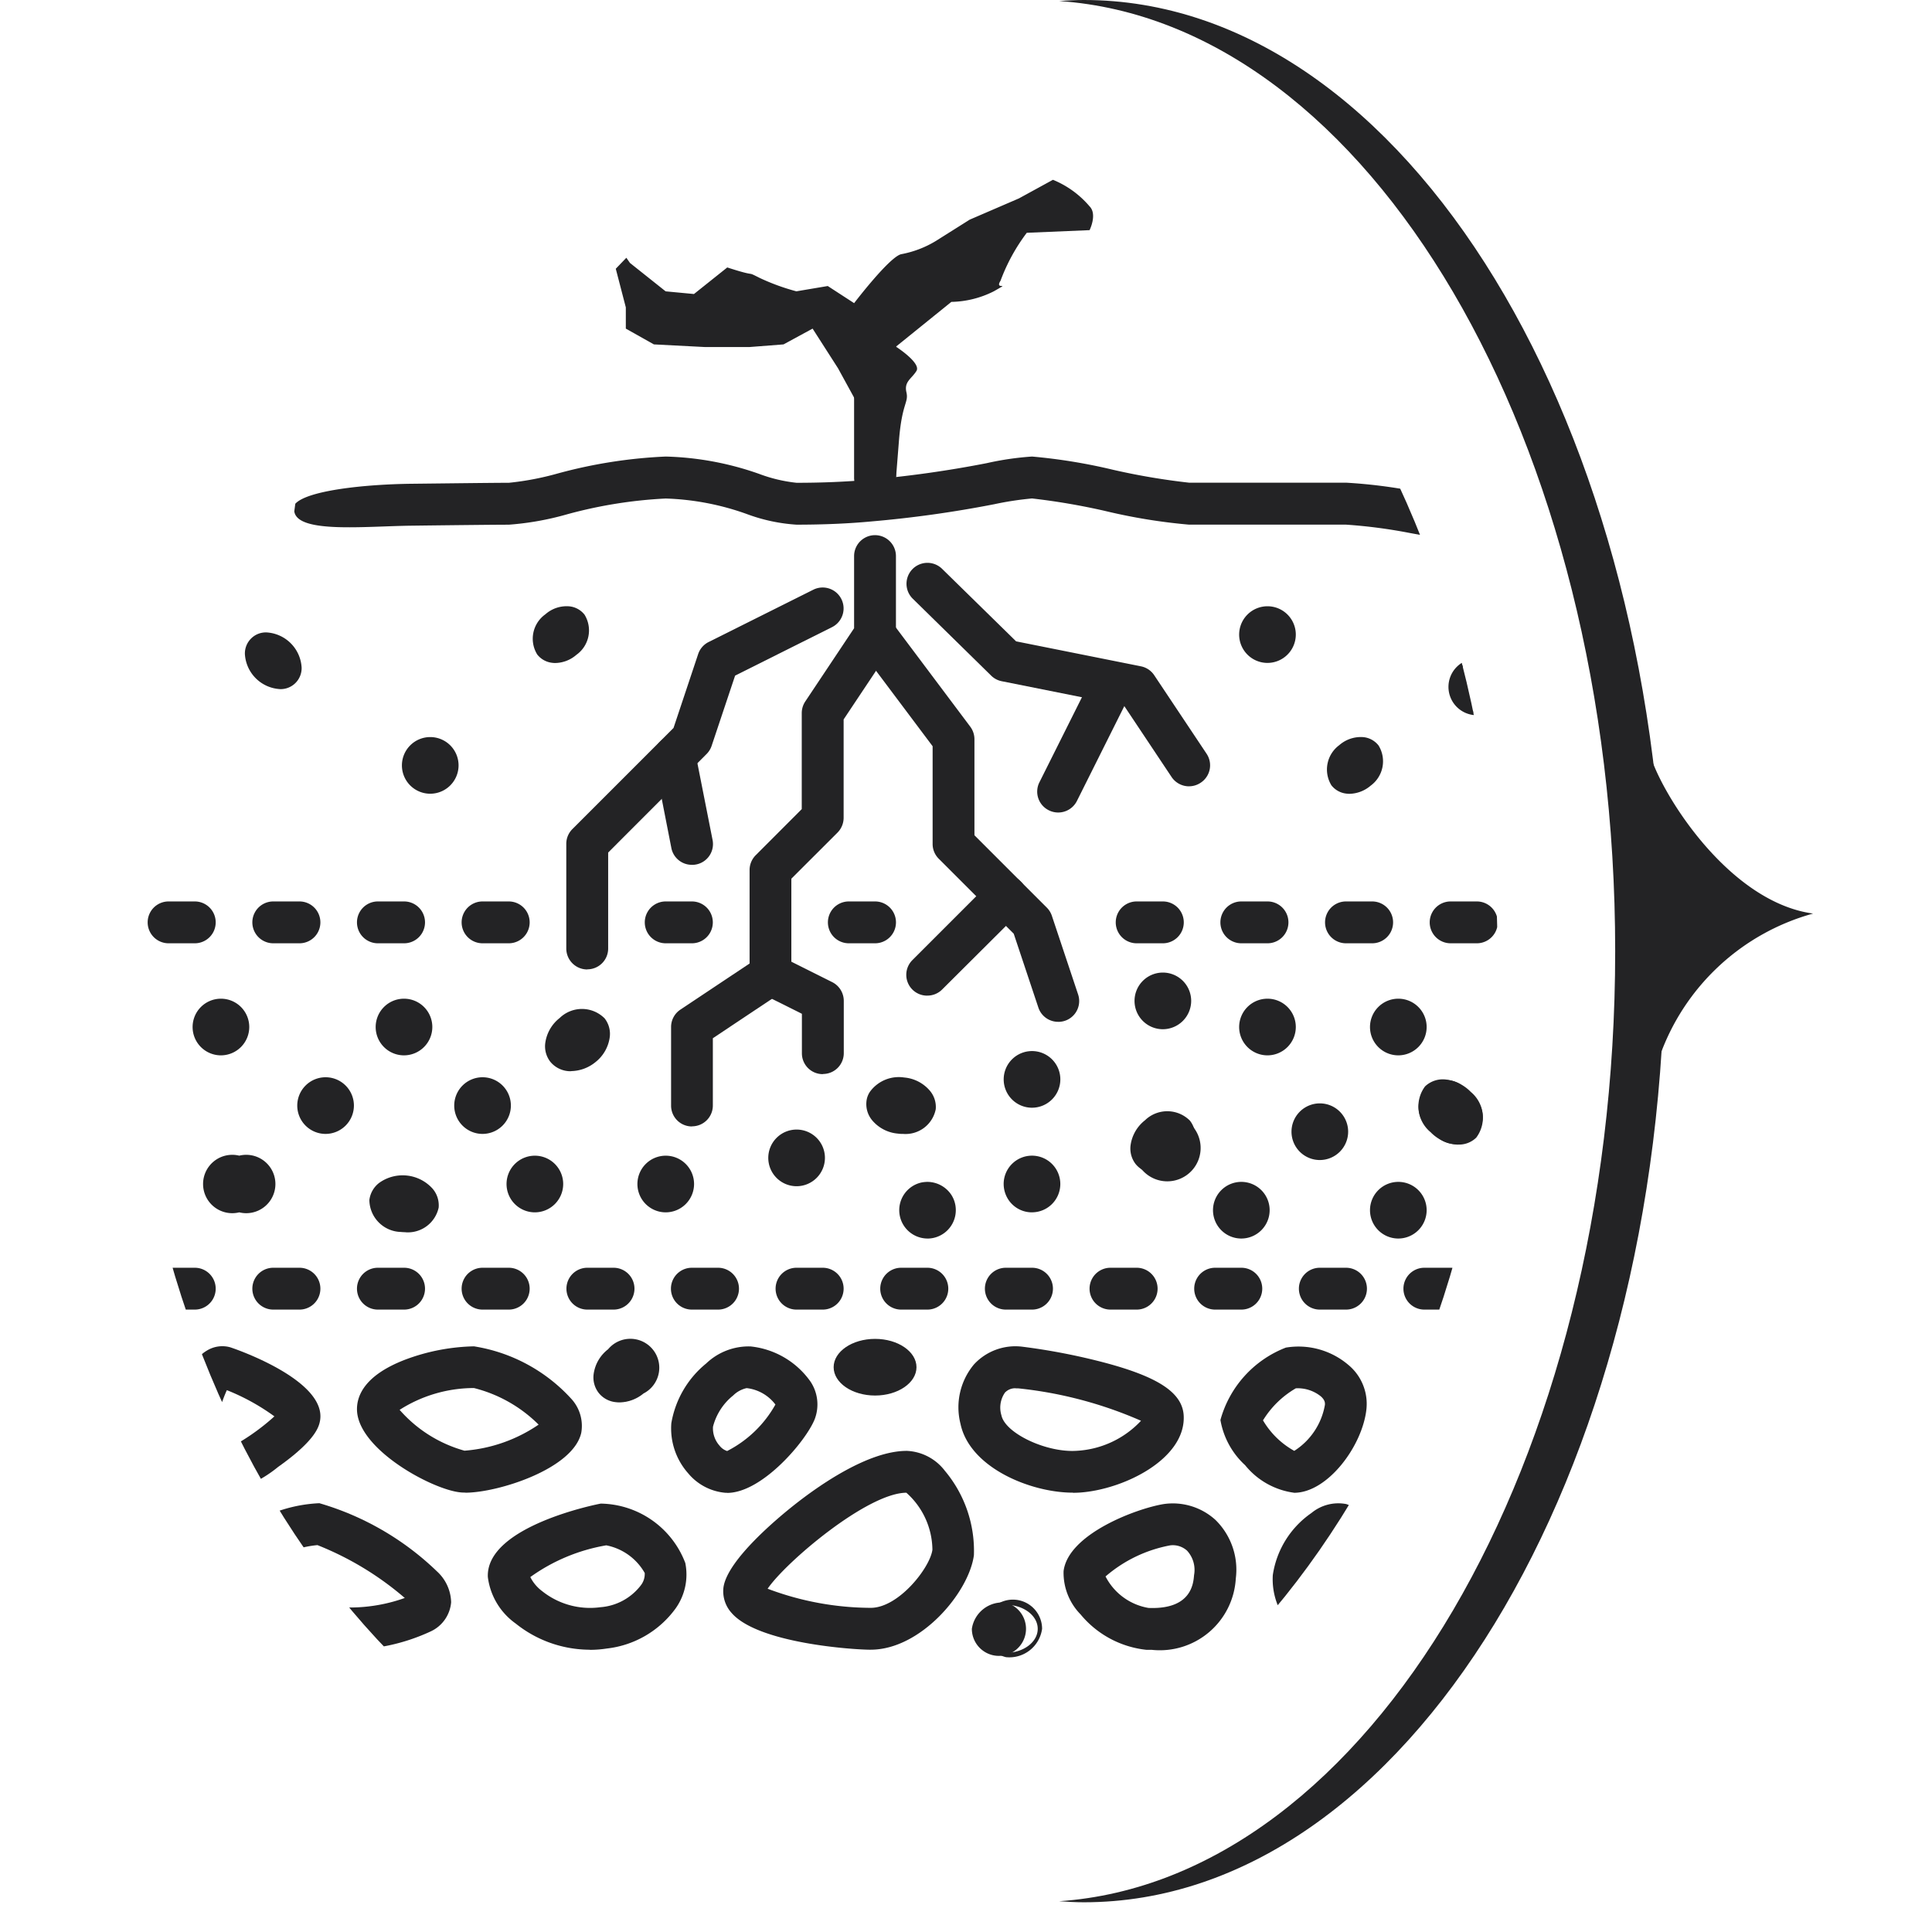 <svg xmlns="http://www.w3.org/2000/svg" xmlns:xlink="http://www.w3.org/1999/xlink" width="65" height="65" viewBox="0 0 65 65">
  <defs>
    <clipPath id="clip-path">
      <rect id="Rectángulo_10" data-name="Rectángulo 10" width="56.704" height="64" fill="#232325"/>
    </clipPath>
    <clipPath id="clip-path-2">
      <path id="Trazado_294" data-name="Trazado 294" d="M0,31.867C0,48.5,10.316,61.977,23.041,61.977S46.082,48.5,46.082,31.867,35.766,1.755,23.041,1.755,0,15.237,0,31.867" transform="translate(0 -1.755)" fill="#232325"/>
    </clipPath>
  </defs>
  <g id="Grupo_28" data-name="Grupo 28" transform="translate(-127 -1568)">
    <rect id="Rectángulo_11" data-name="Rectángulo 11" width="65" height="65" transform="translate(127 1568)" fill="none"/>
    <g id="Grupo_23" data-name="Grupo 23">
      <g id="Grupo_11" data-name="Grupo 11" transform="translate(131.296 1568)">
        <g id="Grupo_12" data-name="Grupo 12" transform="translate(0 0)">
          <g id="Grupo_11-2" data-name="Grupo 11" clip-path="url(#clip-path)">
            <path id="Trazado_182" data-name="Trazado 182" d="M49.311,32c0,17.215-8.3,31.249-18.708,31.965.276.019.554.035.834.035,10.792,0,19.542-14.327,19.542-32S42.228,0,31.437,0c-.28,0-.557.015-.834.035C41.009.751,49.311,14.785,49.311,32" transform="translate(0.734 0)" fill="#232325"/>
            <path id="Trazado_183" data-name="Trazado 183" d="M49.989,24.644c.159,1.016,2.491,5.085,5.515,5.5a7.624,7.624,0,0,0-5.178,4.853c-.513,1.3-.337-10.35-.337-10.35" transform="translate(1.199 0.592)" fill="#232325"/>
          </g>
        </g>
        <g id="Grupo_14" data-name="Grupo 14" transform="translate(0 1.797)">
          <g id="Grupo_13" data-name="Grupo 13" clip-path="url(#clip-path-2)">
            <path id="Trazado_184" data-name="Trazado 184" d="M46.926,38.041a.88.88,0,1,1-.881.881.883.883,0,0,1,.881-.881" transform="translate(1.105 -0.884)" fill="#232325"/>
            <path id="Trazado_185" data-name="Trazado 185" d="M46.927,39.877a.954.954,0,1,1,.953-.953.955.955,0,0,1-.953.953" transform="translate(1.103 -0.886)" fill="#232325"/>
            <path id="Trazado_186" data-name="Trazado 186" d="M46.072,32.884a.911.911,0,1,1-1.145.881,1.04,1.04,0,0,1,1.145-.881" transform="translate(1.078 -1.008)" fill="#232325"/>
            <path id="Trazado_187" data-name="Trazado 187" d="M46.074,34.719a.982.982,0,1,1,1.218-.953,1.111,1.111,0,0,1-1.218.953m0-1.76c-.591,0-1.071.361-1.071.807s.48.807,1.071.807,1.071-.361,1.071-.807-.48-.807-1.071-.807" transform="translate(1.077 -1.01)" fill="#232325"/>
            <path id="Trazado_188" data-name="Trazado 188" d="M44.347,21.708a.88.88,0,1,1-.881.881.883.883,0,0,1,.881-.881" transform="translate(1.043 -1.276)" fill="#232325"/>
            <path id="Trazado_189" data-name="Trazado 189" d="M44.348,23.544a.953.953,0,1,1,.953-.953.955.955,0,0,1-.953.953m0-1.76a.807.807,0,1,0,.807.807.808.808,0,0,0-.807-.807" transform="translate(1.041 -1.278)" fill="#232325"/>
            <path id="Trazado_190" data-name="Trazado 190" d="M44.116,35.936a.914.914,0,1,1-1.25,1.25.914.914,0,1,1,1.25-1.25" transform="translate(1.019 -0.944)" fill="#232325"/>
            <path id="Trazado_191" data-name="Trazado 191" d="M43.754,37.659a1.068,1.068,0,0,1-.138-.009,1.4,1.4,0,0,1-.8-.411A1.122,1.122,0,0,1,42.63,35.7a.865.865,0,0,1,.739-.226,1.406,1.406,0,0,1,.8.411h0a1.122,1.122,0,0,1,.184,1.538.827.827,0,0,1-.6.234m-.522-2.046a.688.688,0,0,0-.5.191.978.978,0,0,0,.185,1.331,1.249,1.249,0,0,0,.714.369.716.716,0,0,0,.616-.184.979.979,0,0,0-.185-1.331,1.247,1.247,0,0,0-.714-.368.968.968,0,0,0-.12-.008" transform="translate(1.018 -0.946)" fill="#232325"/>
            <path id="Trazado_192" data-name="Trazado 192" d="M41.768,32.884a.88.88,0,1,1-.881.881.883.883,0,0,1,.881-.881" transform="translate(0.981 -1.008)" fill="#232325"/>
            <path id="Trazado_193" data-name="Trazado 193" d="M41.769,34.719a.953.953,0,1,1,.953-.953.955.955,0,0,1-.953.953m0-1.76a.807.807,0,1,0,.807.807.808.808,0,0,0-.807-.807" transform="translate(0.98 -1.01)" fill="#232325"/>
            <path id="Trazado_194" data-name="Trazado 194" d="M41.768,38.9a.88.88,0,1,1-.881.881.883.883,0,0,1,.881-.881" transform="translate(0.981 -0.863)" fill="#232325"/>
            <path id="Trazado_195" data-name="Trazado 195" d="M41.769,40.737a.953.953,0,1,1,.953-.953.955.955,0,0,1-.953.953m0-1.76a.807.807,0,1,0,.807.807.808.808,0,0,0-.807-.807" transform="translate(0.98 -0.865)" fill="#232325"/>
            <path id="Trazado_196" data-name="Trazado 196" d="M41.08,24.543a.949.949,0,0,1-.255,1.25.842.842,0,0,1-1.215,0,.949.949,0,0,1,.256-1.25.841.841,0,0,1,1.214,0" transform="translate(0.947 -1.214)" fill="#232325"/>
            <path id="Trazado_197" data-name="Trazado 197" d="M40.164,26.126a.8.8,0,0,1-.1-.006.741.741,0,0,1-.512-.281,1.018,1.018,0,0,1,.265-1.35,1.1,1.1,0,0,1,.81-.27.74.74,0,0,1,.512.281,1.015,1.015,0,0,1-.265,1.351,1.131,1.131,0,0,1-.711.275m.367-1.765a.978.978,0,0,0-.616.241.881.881,0,0,0-.244,1.149.583.583,0,0,0,.411.224.955.955,0,0,0,.7-.237.88.88,0,0,0,.244-1.148.593.593,0,0,0-.413-.225.713.713,0,0,0-.081,0" transform="translate(0.945 -1.216)" fill="#232325"/>
            <path id="Trazado_198" data-name="Trazado 198" d="M39.189,36.322a.88.88,0,1,1-.881.881.883.883,0,0,1,.881-.881" transform="translate(0.919 -0.925)" fill="#232325"/>
            <path id="Trazado_199" data-name="Trazado 199" d="M39.19,38.158a.953.953,0,1,1,.953-.953.955.955,0,0,1-.953.953m0-1.76A.807.807,0,1,0,40,37.2a.808.808,0,0,0-.807-.807" transform="translate(0.918 -0.927)" fill="#232325"/>
            <path id="Trazado_200" data-name="Trazado 200" d="M37.47,19.989a.88.88,0,1,1-.881.881.883.883,0,0,1,.881-.881" transform="translate(0.878 -1.317)" fill="#232325"/>
            <path id="Trazado_201" data-name="Trazado 201" d="M37.471,21.825a.953.953,0,1,1,.953-.953.955.955,0,0,1-.953.953m0-1.76a.807.807,0,1,0,.807.807.808.808,0,0,0-.807-.807" transform="translate(0.876 -1.319)" fill="#232325"/>
            <path id="Trazado_202" data-name="Trazado 202" d="M37.47,32.884a.88.88,0,1,1-.881.881.883.883,0,0,1,.881-.881" transform="translate(0.878 -1.008)" fill="#232325"/>
            <path id="Trazado_203" data-name="Trazado 203" d="M37.471,34.719a.953.953,0,1,1,.953-.953.955.955,0,0,1-.953.953m0-1.76a.807.807,0,1,0,.807.807.808.808,0,0,0-.807-.807" transform="translate(0.876 -1.01)" fill="#232325"/>
            <path id="Trazado_204" data-name="Trazado 204" d="M36.61,38.9a.88.88,0,1,1-.881.881.883.883,0,0,1,.881-.881" transform="translate(0.857 -0.863)" fill="#232325"/>
            <path id="Trazado_205" data-name="Trazado 205" d="M36.611,40.737a.953.953,0,1,1,.953-.953.955.955,0,0,1-.953.953m0-1.76a.807.807,0,1,0,.807.807.808.808,0,0,0-.807-.807" transform="translate(0.856 -0.865)" fill="#232325"/>
            <path id="Trazado_206" data-name="Trazado 206" d="M34.888,36.871a1.122,1.122,0,1,1-1.408,0,1.007,1.007,0,0,1,1.408,0" transform="translate(0.792 -0.919)" fill="#232325"/>
            <path id="Trazado_207" data-name="Trazado 207" d="M33.824,38.605a.879.879,0,0,1-.7-.313.853.853,0,0,1-.175-.629,1.29,1.29,0,0,1,.485-.848,1.076,1.076,0,0,1,1.511.01h0a.844.844,0,0,1,.175.628,1.286,1.286,0,0,1-.484.848,1.327,1.327,0,0,1-.814.3m.425-1.942a1.176,1.176,0,0,0-.721.266,1.137,1.137,0,0,0-.431.749.69.69,0,0,0,.143.52.943.943,0,0,0,1.306-.01,1.144,1.144,0,0,0,.431-.749.692.692,0,0,0-.143-.521.736.736,0,0,0-.585-.255" transform="translate(0.791 -0.921)" fill="#232325"/>
            <path id="Trazado_208" data-name="Trazado 208" d="M34.032,32.024a.88.88,0,1,1-.881.881.882.882,0,0,1,.881-.881" transform="translate(0.796 -1.029)" fill="#232325"/>
            <path id="Trazado_209" data-name="Trazado 209" d="M34.033,33.86a.953.953,0,1,1,.953-.953.956.956,0,0,1-.953.953m0-1.76a.807.807,0,1,0,.807.807.808.808,0,0,0-.807-.807" transform="translate(0.794 -1.03)" fill="#232325"/>
            <path id="Trazado_210" data-name="Trazado 210" d="M29.733,34.6a.88.88,0,1,1-.881.881.883.883,0,0,1,.881-.881" transform="translate(0.692 -0.967)" fill="#232325"/>
            <path id="Trazado_211" data-name="Trazado 211" d="M29.734,36.439a.953.953,0,1,1,.953-.953.955.955,0,0,1-.953.953m0-1.76a.807.807,0,1,0,.807.807.808.808,0,0,0-.807-.807" transform="translate(0.691 -0.968)" fill="#232325"/>
            <path id="Trazado_212" data-name="Trazado 212" d="M29.733,38.041a.878.878,0,1,1-.881.881.883.883,0,0,1,.881-.881" transform="translate(0.692 -0.884)" fill="#232325"/>
            <path id="Trazado_213" data-name="Trazado 213" d="M29.734,39.877a.947.947,0,0,1-.878-.582.973.973,0,0,1-.076-.372.953.953,0,1,1,.953.953m0-1.76a.808.808,0,0,0-.807.807.82.82,0,0,0,.065.315.807.807,0,1,0,.742-1.122" transform="translate(0.691 -0.886)" fill="#232325"/>
            <path id="Trazado_214" data-name="Trazado 214" d="M28.88,52.655a.911.911,0,1,1-1.145.881,1.04,1.04,0,0,1,1.145-.881" transform="translate(0.666 -0.533)" fill="#232325"/>
            <path id="Trazado_215" data-name="Trazado 215" d="M28.882,54.491a.982.982,0,1,1,1.218-.953,1.111,1.111,0,0,1-1.218.953m0-1.76c-.591,0-1.071.362-1.071.807s.48.807,1.071.807,1.071-.361,1.071-.807-.48-.807-1.071-.807" transform="translate(0.664 -0.535)" fill="#232325"/>
            <path id="Trazado_216" data-name="Trazado 216" d="M27.025,39.288a.856.856,0,0,1,.15.493.88.88,0,1,1-1.056-.862,1.025,1.025,0,0,1,.175-.017.9.9,0,0,1,.731.387" transform="translate(0.61 -0.863)" fill="#232325"/>
            <path id="Trazado_217" data-name="Trazado 217" d="M26.3,40.737a.954.954,0,0,1-.19-1.888,1.2,1.2,0,0,1,.19-.018.973.973,0,0,1,.791.419h0a.943.943,0,0,1,.162.535.955.955,0,0,1-.953.953m0-1.76a1.009,1.009,0,0,0-.164.016.807.807,0,1,0,.971.791.786.786,0,0,0-.136-.452.831.831,0,0,0-.671-.355" transform="translate(0.608 -0.865)" fill="#232325"/>
            <path id="Trazado_218" data-name="Trazado 218" d="M25.537,35.471a1,1,0,0,1,.994.986.965.965,0,0,1-1.029.766.912.912,0,0,1-.159-.009,1,1,0,0,1-1-.986.647.647,0,0,1,.106-.308,1.123,1.123,0,0,1,1.082-.449" transform="translate(0.584 -0.946)" fill="#232325"/>
            <path id="Trazado_219" data-name="Trazado 219" d="M25.5,37.3a.97.97,0,0,1-.17-.01,1.269,1.269,0,0,1-.86-.441.85.85,0,0,1-.2-.625.712.712,0,0,1,.117-.339,1.2,1.2,0,0,1,1.152-.483,1.276,1.276,0,0,1,.864.442.846.846,0,0,1,.2.625,1.035,1.035,0,0,1-1.1.831m-.115-1.76a1.022,1.022,0,0,0-.87.423.562.562,0,0,0-.094.274.691.691,0,0,0,.163.519,1.126,1.126,0,0,0,.766.388.826.826,0,0,0,.151.009.893.893,0,0,0,.957-.7.692.692,0,0,0-.164-.516,1.127,1.127,0,0,0-.766-.389,1.341,1.341,0,0,0-.142-.008" transform="translate(0.583 -0.948)" fill="#232325"/>
            <path id="Trazado_220" data-name="Trazado 220" d="M24.586,44.059c.73,0,1.32.4,1.32.881s-.59.88-1.32.88-1.321-.4-1.321-.88.589-.881,1.321-.881" transform="translate(0.558 -0.74)" fill="#232325"/>
            <path id="Trazado_221" data-name="Trazado 221" d="M24.588,45.895c-.77,0-1.394-.428-1.394-.953s.624-.953,1.394-.953,1.393.428,1.393.953-.624.953-1.393.953m0-1.76c-.688,0-1.247.362-1.247.807s.559.807,1.247.807,1.246-.361,1.246-.807-.559-.807-1.246-.807" transform="translate(0.557 -0.741)" fill="#232325"/>
            <path id="Trazado_222" data-name="Trazado 222" d="M22,37.182a.88.88,0,1,1-.881.881A.883.883,0,0,1,22,37.182" transform="translate(0.507 -0.905)" fill="#232325"/>
            <path id="Trazado_223" data-name="Trazado 223" d="M22,39.018a.953.953,0,1,1,.953-.953.955.955,0,0,1-.953.953m0-1.76a.807.807,0,1,0,.807.807A.808.808,0,0,0,22,37.257" transform="translate(0.505 -0.906)" fill="#232325"/>
            <path id="Trazado_224" data-name="Trazado 224" d="M17.7,38.041a.88.88,0,1,1-.881.881.883.883,0,0,1,.881-.881" transform="translate(0.404 -0.884)" fill="#232325"/>
            <path id="Trazado_225" data-name="Trazado 225" d="M17.7,39.877a.953.953,0,1,1,.953-.953.955.955,0,0,1-.953.953m0-1.76a.807.807,0,1,0,.807.807.808.808,0,0,0-.807-.807" transform="translate(0.402 -0.886)" fill="#232325"/>
            <path id="Trazado_226" data-name="Trazado 226" d="M17.249,44.393a1.011,1.011,0,0,1-.308,1.373.9.9,0,1,1-1.1-1.373,1.01,1.01,0,0,1,1.408,0" transform="translate(0.369 -0.739)" fill="#232325"/>
            <path id="Trazado_227" data-name="Trazado 227" d="M16.181,46.125a.909.909,0,0,1-.118-.007.841.841,0,0,1-.578-.305.85.85,0,0,1-.176-.637,1.271,1.271,0,0,1,.487-.839.973.973,0,1,1,1.191,1.488,1.3,1.3,0,0,1-.807.3m.426-1.943a1.157,1.157,0,0,0-.718.268,1.133,1.133,0,0,0-.434.74.7.7,0,0,0,.144.53.7.7,0,0,0,.48.251,1.122,1.122,0,0,0,.816-.262.939.939,0,0,0,.3-1.27.74.74,0,0,0-.587-.258" transform="translate(0.367 -0.74)" fill="#232325"/>
            <path id="Trazado_228" data-name="Trazado 228" d="M15.658,33.51a1.007,1.007,0,0,1-.3,1.373,1.01,1.01,0,0,1-1.409,0,1.007,1.007,0,0,1,.3-1.373,1.009,1.009,0,0,1,1.408,0" transform="translate(0.331 -1)" fill="#232325"/>
            <path id="Trazado_229" data-name="Trazado 229" d="M14.594,35.244a.879.879,0,0,1-.7-.313.848.848,0,0,1-.175-.629,1.29,1.29,0,0,1,.485-.848,1.076,1.076,0,0,1,1.511.01h0a.844.844,0,0,1,.175.628,1.286,1.286,0,0,1-.484.848,1.327,1.327,0,0,1-.814.3m.425-1.942a1.176,1.176,0,0,0-.721.266,1.137,1.137,0,0,0-.431.749.7.7,0,0,0,.142.521.946.946,0,0,0,1.307-.011,1.144,1.144,0,0,0,.431-.749.692.692,0,0,0-.143-.521.736.736,0,0,0-.585-.255" transform="translate(0.329 -1.001)" fill="#232325"/>
            <path id="Trazado_230" data-name="Trazado 230" d="M15,20.244a.942.942,0,0,1-.264,1.25.841.841,0,0,1-1.214,0,.942.942,0,0,1,.264-1.25.841.841,0,0,1,1.214,0" transform="translate(0.321 -1.317)" fill="#232325"/>
            <path id="Trazado_231" data-name="Trazado 231" d="M14.077,21.828c-.032,0-.063,0-.1-.005a.743.743,0,0,1-.518-.282,1.008,1.008,0,0,1,.274-1.351,1.077,1.077,0,0,1,.8-.269.742.742,0,0,1,.518.281,1.008,1.008,0,0,1-.274,1.351,1.109,1.109,0,0,1-.707.275m.368-1.765a.961.961,0,0,0-.611.24.878.878,0,0,0-.254,1.15.593.593,0,0,0,.418.224.928.928,0,0,0,.691-.236.875.875,0,0,0,.254-1.149.59.59,0,0,0-.418-.225.7.7,0,0,0-.08,0" transform="translate(0.319 -1.319)" fill="#232325"/>
            <path id="Trazado_232" data-name="Trazado 232" d="M13.4,38.041a.88.88,0,1,1-.881.881.883.883,0,0,1,.881-.881" transform="translate(0.3 -0.884)" fill="#232325"/>
            <path id="Trazado_233" data-name="Trazado 233" d="M13.4,39.877a.953.953,0,1,1,.953-.953.955.955,0,0,1-.953.953m0-1.76a.807.807,0,1,0,.807.807.808.808,0,0,0-.807-.807" transform="translate(0.299 -0.886)" fill="#232325"/>
            <path id="Trazado_234" data-name="Trazado 234" d="M11.681,35.463a.88.88,0,1,1-.881.881.883.883,0,0,1,.881-.881" transform="translate(0.259 -0.946)" fill="#232325"/>
            <path id="Trazado_235" data-name="Trazado 235" d="M11.682,37.3a.953.953,0,1,1,.953-.953.955.955,0,0,1-.953.953m0-1.76a.807.807,0,1,0,.807.807.808.808,0,0,0-.807-.807" transform="translate(0.257 -0.948)" fill="#232325"/>
            <path id="Trazado_236" data-name="Trazado 236" d="M9.2,38.7a.9.9,0,1,1-.194,1.752A.9.9,0,1,1,9.2,38.7" transform="translate(0.192 -0.869)" fill="#232325"/>
            <path id="Trazado_237" data-name="Trazado 237" d="M9.151,40.529A1.456,1.456,0,0,1,9,40.521a1.088,1.088,0,0,1-1.06-1.075.86.86,0,0,1,.331-.577,1.354,1.354,0,0,1,1.8.2.86.86,0,0,1,.2.633,1.058,1.058,0,0,1-1.122.829m-.1-1.768a1.091,1.091,0,0,0-.682.223.714.714,0,0,0-.275.477c-.048.438.37.848.93.914a.945.945,0,0,0,1.107-.692.7.7,0,0,0-.167-.523,1.123,1.123,0,0,0-.762-.39h0a1.478,1.478,0,0,0-.15-.008" transform="translate(0.191 -0.87)" fill="#232325"/>
            <path id="Trazado_238" data-name="Trazado 238" d="M9.962,24.287a.88.88,0,1,1-.881.881.883.883,0,0,1,.881-.881" transform="translate(0.218 -1.214)" fill="#232325"/>
            <path id="Trazado_239" data-name="Trazado 239" d="M9.963,26.123a.953.953,0,1,1,.953-.953.955.955,0,0,1-.953.953m0-1.76a.807.807,0,1,0,.807.807.808.808,0,0,0-.807-.807" transform="translate(0.216 -1.216)" fill="#232325"/>
            <path id="Trazado_240" data-name="Trazado 240" d="M9.1,32.884a.88.88,0,1,1-.881.881.883.883,0,0,1,.881-.881" transform="translate(0.197 -1.008)" fill="#232325"/>
            <path id="Trazado_241" data-name="Trazado 241" d="M9.1,34.719a.953.953,0,1,1,.953-.953.955.955,0,0,1-.953.953m0-1.76a.807.807,0,1,0,.807.807.808.808,0,0,0-.807-.807" transform="translate(0.196 -1.01)" fill="#232325"/>
            <path id="Trazado_242" data-name="Trazado 242" d="M6.523,35.463a.88.88,0,1,1-.881.881.883.883,0,0,1,.881-.881" transform="translate(0.135 -0.946)" fill="#232325"/>
            <path id="Trazado_243" data-name="Trazado 243" d="M6.524,37.3a.953.953,0,1,1,.953-.953.955.955,0,0,1-.953.953m0-1.76a.807.807,0,1,0,.807.807.808.808,0,0,0-.807-.807" transform="translate(0.134 -0.948)" fill="#232325"/>
            <path id="Trazado_244" data-name="Trazado 244" d="M5.34,21.192A.888.888,0,0,1,5.5,22.424a.888.888,0,0,1-1.233-.158.888.888,0,0,1-.158-1.233.888.888,0,0,1,1.232.159" transform="translate(0.094 -1.297)" fill="#232325"/>
            <path id="Trazado_245" data-name="Trazado 245" d="M5.031,22.685A1.253,1.253,0,0,1,3.851,21.5a.71.71,0,0,1,.208-.516.7.7,0,0,1,.515-.206H4.58a1.255,1.255,0,0,1,1.18,1.186.707.707,0,0,1-.722.722H5.031M4.58,20.923H4.575A.559.559,0,0,0,4,21.5a1.107,1.107,0,0,0,1.032,1.038h.005a.563.563,0,0,0,.413-.163.572.572,0,0,0,.165-.414A1.109,1.109,0,0,0,4.58,20.923" transform="translate(0.092 -1.298)" fill="#232325"/>
            <path id="Trazado_246" data-name="Trazado 246" d="M3.692,38.041a.911.911,0,1,1,0,1.76.911.911,0,1,1,0-1.76" transform="translate(0.061 -0.884)" fill="#232325"/>
            <path id="Trazado_247" data-name="Trazado 247" d="M3.694,39.877a.982.982,0,1,1,0-1.907.982.982,0,1,1,0,1.907m0-1.76c-.591,0-1.071.361-1.071.807s.48.807,1.071.807,1.071-.361,1.071-.807-.48-.807-1.071-.807" transform="translate(0.059 -0.886)" fill="#232325"/>
            <path id="Trazado_248" data-name="Trazado 248" d="M3.085,32.884a.88.88,0,1,1-.881.881.883.883,0,0,1,.881-.881" transform="translate(0.053 -1.008)" fill="#232325"/>
            <path id="Trazado_249" data-name="Trazado 249" d="M3.086,34.719a.953.953,0,1,1,.953-.953.955.955,0,0,1-.953.953m0-1.76a.807.807,0,1,0,.807.807.808.808,0,0,0-.807-.807" transform="translate(0.051 -1.01)" fill="#232325"/>
            <path id="Trazado_250" data-name="Trazado 250" d="M5.508,16.588c.41-.447,2.33-.653,3.9-.672,1.445-.016,2.809-.033,3.285-.033a9.655,9.655,0,0,0,1.625-.308A16.465,16.465,0,0,1,17.971,15a10.186,10.186,0,0,1,3.141.583,5.086,5.086,0,0,0,1.261.3c.86,0,1.667-.034,2.4-.1a37.729,37.729,0,0,0,4-.561A9.952,9.952,0,0,1,30.295,15a18.816,18.816,0,0,1,2.733.447,22.813,22.813,0,0,0,2.548.432h5.282a17.416,17.416,0,0,1,2.366.3,34.513,34.513,0,0,0,5.556.583.7.7,0,1,1,0,1.408,36.11,36.11,0,0,1-5.785-.6,17.409,17.409,0,0,0-2.138-.279H35.575a19.226,19.226,0,0,1-2.824-.461,22.467,22.467,0,0,0-2.457-.42,10.729,10.729,0,0,0-1.271.194,39.039,39.039,0,0,1-4.131.579c-.767.072-1.618.109-2.521.109a5.859,5.859,0,0,1-1.678-.36,8.865,8.865,0,0,0-2.723-.52,15.369,15.369,0,0,0-3.331.535,9.723,9.723,0,0,1-1.951.346c-.468,0-1.828.015-3.268.033-1.571.018-3.847.268-3.946-.484" transform="translate(0.131 -1.437)" fill="#232325"/>
            <path id="Trazado_251" data-name="Trazado 251" d="M24.572,16.515a.7.7,0,0,1-.706-.7v-4.4a.705.705,0,0,1,1.41,0v4.4a.705.705,0,0,1-.7.7" transform="translate(0.573 -1.54)" fill="#232325"/>
            <path id="Trazado_252" data-name="Trazado 252" d="M18.554,37.476a.7.7,0,0,1-.7-.7V34.131a.7.7,0,0,1,.314-.586l2.327-1.551V28.85a.705.705,0,0,1,.207-.5L22.25,26.8V23.568a.709.709,0,0,1,.119-.391l1.642-2.463V18.287a.7.7,0,1,1,1.408,0v2.641a.7.7,0,0,1-.118.39l-1.642,2.464v3.308a.709.709,0,0,1-.206.5L21.9,29.141v3.23a.7.7,0,0,1-.314.586l-2.327,1.551v2.264a.7.7,0,0,1-.7.7" transform="translate(0.428 -1.375)" fill="#232325"/>
            <path id="Trazado_253" data-name="Trazado 253" d="M22.893,35.386a.7.7,0,0,1-.7-.7V33.356l-1.371-.685a.7.7,0,0,1,.63-1.261l1.761.881a.706.706,0,0,1,.389.63v1.76a.7.7,0,0,1-.7.7" transform="translate(0.49 -1.045)" fill="#232325"/>
            <path id="Trazado_254" data-name="Trazado 254" d="M15.116,32.153a.705.705,0,0,1-.706-.7V27.928a.7.7,0,0,1,.208-.5l3.4-3.4.828-2.483a.7.7,0,0,1,.353-.408l3.522-1.76a.7.7,0,1,1,.629,1.26l-3.26,1.63L19.3,24.63a.707.707,0,0,1-.17.275L15.819,28.22v3.229a.7.7,0,0,1-.7.7" transform="translate(0.346 -1.334)" fill="#232325"/>
            <path id="Trazado_255" data-name="Trazado 255" d="M18.566,28.516a.7.7,0,0,1-.69-.567L17.3,25.008a.7.7,0,1,1,1.381-.272l.581,2.94a.7.7,0,0,1-.691.841" transform="translate(0.415 -1.217)" fill="#232325"/>
            <path id="Trazado_256" data-name="Trazado 256" d="M30.733,33.894a.7.7,0,0,1-.668-.481l-.828-2.483-2.523-2.523a.7.7,0,0,1-.206-.5V24.622l-2.5-3.333a.7.7,0,1,1,1.126-.845l2.641,3.521a.706.706,0,0,1,.14.423v3.229l2.435,2.435a.7.7,0,0,1,.17.275l.881,2.641a.7.7,0,0,1-.669.927" transform="translate(0.573 -1.313)" fill="#232325"/>
            <path id="Trazado_257" data-name="Trazado 257" d="M26.291,32.807a.7.7,0,0,1-.5-1.2l2.641-2.641a.7.7,0,0,1,1,1L26.788,32.6a.7.7,0,0,1-.5.206" transform="translate(0.614 -1.107)" fill="#232325"/>
            <path id="Trazado_258" data-name="Trazado 258" d="M35.094,26.011a.706.706,0,0,1-.587-.313l-1.6-2.4-4.115-.823a.7.7,0,0,1-.354-.187L25.8,19.7a.7.7,0,0,1,.985-1.007l2.491,2.441,4.2.84a.7.7,0,0,1,.447.3l1.761,2.641a.7.7,0,0,1-.2.976.7.7,0,0,1-.39.119" transform="translate(0.614 -1.353)" fill="#232325"/>
            <path id="Trazado_259" data-name="Trazado 259" d="M30.587,26.811a.7.7,0,0,1-.314-.075.7.7,0,0,1-.315-.944l1.761-3.522a.7.7,0,1,1,1.26.63l-1.76,3.522a.705.705,0,0,1-.631.389" transform="translate(0.717 -1.272)" fill="#232325"/>
            <path id="Trazado_260" data-name="Trazado 260" d="M2.241,31.025H1.36a.7.7,0,0,1,0-1.408h.881a.7.7,0,1,1,0,1.408" transform="translate(0.016 -1.086)" fill="#232325"/>
            <path id="Trazado_261" data-name="Trazado 261" d="M5.679,31.025H4.8a.7.7,0,0,1,0-1.408h.881a.7.7,0,1,1,0,1.408" transform="translate(0.098 -1.086)" fill="#232325"/>
            <path id="Trazado_262" data-name="Trazado 262" d="M9.118,31.025H8.237a.7.7,0,0,1,0-1.408h.881a.7.7,0,1,1,0,1.408" transform="translate(0.181 -1.086)" fill="#232325"/>
            <path id="Trazado_263" data-name="Trazado 263" d="M12.557,31.025h-.881a.7.7,0,0,1,0-1.408h.881a.7.7,0,1,1,0,1.408" transform="translate(0.263 -1.086)" fill="#232325"/>
            <path id="Trazado_264" data-name="Trazado 264" d="M18.574,31.025h-.881a.7.7,0,0,1,0-1.408h.881a.7.7,0,1,1,0,1.408" transform="translate(0.408 -1.086)" fill="#232325"/>
            <path id="Trazado_265" data-name="Trazado 265" d="M24.592,31.025H23.71a.7.7,0,0,1,0-1.408h.882a.7.7,0,1,1,0,1.408" transform="translate(0.552 -1.086)" fill="#232325"/>
            <path id="Trazado_266" data-name="Trazado 266" d="M34.048,31.025h-.881a.7.7,0,0,1,0-1.408h.881a.7.7,0,1,1,0,1.408" transform="translate(0.779 -1.086)" fill="#232325"/>
            <path id="Trazado_267" data-name="Trazado 267" d="M37.486,31.025h-.881a.7.7,0,0,1,0-1.408h.881a.7.7,0,1,1,0,1.408" transform="translate(0.862 -1.086)" fill="#232325"/>
            <path id="Trazado_268" data-name="Trazado 268" d="M40.925,31.025h-.881a.7.7,0,1,1,0-1.408h.881a.7.7,0,1,1,0,1.408" transform="translate(0.944 -1.086)" fill="#232325"/>
            <path id="Trazado_269" data-name="Trazado 269" d="M44.363,31.025h-.881a.7.7,0,0,1,0-1.408h.881a.7.7,0,1,1,0,1.408" transform="translate(1.027 -1.086)" fill="#232325"/>
            <path id="Trazado_270" data-name="Trazado 270" d="M2.241,43.06H1.36a.7.7,0,0,1,0-1.408h.881a.7.7,0,1,1,0,1.408" transform="translate(0.016 -0.797)" fill="#232325"/>
            <path id="Trazado_271" data-name="Trazado 271" d="M5.679,43.06H4.8a.7.7,0,0,1,0-1.408h.881a.7.7,0,1,1,0,1.408" transform="translate(0.098 -0.797)" fill="#232325"/>
            <path id="Trazado_272" data-name="Trazado 272" d="M9.118,43.06H8.237a.7.7,0,0,1,0-1.408h.881a.7.7,0,1,1,0,1.408" transform="translate(0.181 -0.797)" fill="#232325"/>
            <path id="Trazado_273" data-name="Trazado 273" d="M12.557,43.06h-.881a.7.7,0,0,1,0-1.408h.881a.7.7,0,1,1,0,1.408" transform="translate(0.263 -0.797)" fill="#232325"/>
            <path id="Trazado_274" data-name="Trazado 274" d="M16,43.06h-.881a.7.7,0,0,1,0-1.408H16a.7.7,0,1,1,0,1.408" transform="translate(0.346 -0.797)" fill="#232325"/>
            <path id="Trazado_275" data-name="Trazado 275" d="M19.434,43.06h-.881a.7.7,0,0,1,0-1.408h.881a.7.7,0,1,1,0,1.408" transform="translate(0.428 -0.797)" fill="#232325"/>
            <path id="Trazado_276" data-name="Trazado 276" d="M22.872,43.06h-.881a.7.7,0,0,1,0-1.408h.881a.7.7,0,1,1,0,1.408" transform="translate(0.511 -0.797)" fill="#232325"/>
            <path id="Trazado_277" data-name="Trazado 277" d="M26.311,43.06H25.43a.7.7,0,0,1,0-1.408h.881a.7.7,0,1,1,0,1.408" transform="translate(0.593 -0.797)" fill="#232325"/>
            <path id="Trazado_278" data-name="Trazado 278" d="M29.749,43.06h-.881a.7.7,0,0,1,0-1.408h.881a.7.7,0,1,1,0,1.408" transform="translate(0.676 -0.797)" fill="#232325"/>
            <path id="Trazado_279" data-name="Trazado 279" d="M33.188,43.06h-.881a.7.7,0,0,1,0-1.408h.881a.7.7,0,1,1,0,1.408" transform="translate(0.758 -0.797)" fill="#232325"/>
            <path id="Trazado_280" data-name="Trazado 280" d="M36.626,43.06h-.881a.7.7,0,0,1,0-1.408h.881a.7.7,0,1,1,0,1.408" transform="translate(0.841 -0.797)" fill="#232325"/>
            <path id="Trazado_281" data-name="Trazado 281" d="M40.065,43.06h-.881a.7.7,0,0,1,0-1.408h.881a.7.7,0,1,1,0,1.408" transform="translate(0.924 -0.797)" fill="#232325"/>
            <path id="Trazado_282" data-name="Trazado 282" d="M43.5,43.06h-.881a.7.7,0,0,1,0-1.408H43.5a.7.7,0,1,1,0,1.408" transform="translate(1.006 -0.797)" fill="#232325"/>
            <path id="Trazado_283" data-name="Trazado 283" d="M11.181,49.155c-.061,0-.118,0-.169-.007-.952-.093-3.479-1.46-3.479-2.8,0-.473.279-1.145,1.607-1.659a6.959,6.959,0,0,1,2.329-.454,5.614,5.614,0,0,1,3.267,1.757,1.346,1.346,0,0,1,.343,1.151c-.272,1.219-2.806,2.016-3.9,2.016M8.968,46.372a4.5,4.5,0,0,0,2.182,1.374,5.111,5.111,0,0,0,2.494-.877,4.7,4.7,0,0,0-2.175-1.231,4.653,4.653,0,0,0-2.5.733m4.738.6h0Zm.017-.194h0" transform="translate(0.181 -0.736)" fill="#232325"/>
            <path id="Trazado_284" data-name="Trazado 284" d="M24.533,54.359c-.594,0-3.794-.214-4.682-1.234a1.084,1.084,0,0,1-.276-.869c.138-.93,1.846-2.344,2.366-2.756.864-.684,2.508-1.831,3.8-1.831a1.7,1.7,0,0,1,1.281.669A4.188,4.188,0,0,1,28,51.181c-.171,1.26-1.794,3.177-3.471,3.177m-3.469-2.051a9.916,9.916,0,0,0,3.469.643c.935,0,1.992-1.342,2.075-1.953a2.6,2.6,0,0,0-.877-1.92c-1.318.009-4.062,2.339-4.667,3.23" transform="translate(0.47 -0.653)" fill="#232325"/>
            <path id="Trazado_285" data-name="Trazado 285" d="M19.738,49.162l-.057,0a1.831,1.831,0,0,1-1.255-.659,2.274,2.274,0,0,1-.564-1.68,3.3,3.3,0,0,1,1.172-2.011,2.073,2.073,0,0,1,1.493-.574,2.823,2.823,0,0,1,2.022,1.19,1.386,1.386,0,0,1,.136,1.26c-.291.73-1.764,2.478-2.947,2.478m.009-1.409h0m.648-2.116a.926.926,0,0,0-.452.247,1.979,1.979,0,0,0-.679,1.051.872.872,0,0,0,.22.637.528.528,0,0,0,.256.181,3.886,3.886,0,0,0,1.624-1.564,1.411,1.411,0,0,0-.965-.552H20.4m.976.57h0Z" transform="translate(0.428 -0.736)" fill="#232325"/>
            <path id="Trazado_286" data-name="Trazado 286" d="M31.147,49.158c-1.424,0-3.475-.84-3.784-2.319a2.25,2.25,0,0,1,.452-1.993,1.893,1.893,0,0,1,1.619-.6,21.42,21.42,0,0,1,2.782.539c1.834.488,2.629,1.026,2.658,1.8.055,1.433-1.994,2.462-3.487,2.569-.078.005-.158.008-.241.008m-1.922-3.516a.472.472,0,0,0-.364.145.885.885,0,0,0-.119.765c.127.608,1.528,1.267,2.544,1.193a3.2,3.2,0,0,0,2.152-1.01,13.79,13.79,0,0,0-4.14-1.091q-.035,0-.074,0m4.3,1.168h0Zm-.053-.175Z" transform="translate(0.655 -0.736)" fill="#232325"/>
            <path id="Trazado_287" data-name="Trazado 287" d="M38.384,49.161a2.551,2.551,0,0,1-1.651-.927,2.674,2.674,0,0,1-.831-1.521,3.649,3.649,0,0,1,2.2-2.435H38.1a2.586,2.586,0,0,1,2.105.581,1.7,1.7,0,0,1,.609,1.49c-.133,1.24-1.306,2.813-2.434,2.813m-1.05-2.444a2.79,2.79,0,0,0,1.056,1.034A2.3,2.3,0,0,0,39.418,46.2c0-.048.015-.146-.138-.282a1.241,1.241,0,0,0-.841-.271,3.137,3.137,0,0,0-1.1,1.071" transform="translate(0.862 -0.736)" fill="#232325"/>
            <path id="Trazado_288" data-name="Trazado 288" d="M33.724,54.322c-.06,0-.122,0-.183,0a3.329,3.329,0,0,1-2.22-1.192,2,2,0,0,1-.572-1.456c.153-1.244,2.432-2.1,3.359-2.255a2.131,2.131,0,0,1,1.75.531,2.345,2.345,0,0,1,.685,1.973,2.561,2.561,0,0,1-2.818,2.4m-1.565-2.471a2,2,0,0,0,1.444,1.06c1.444.06,1.511-.818,1.535-1.106a.957.957,0,0,0-.236-.821.713.713,0,0,0-.566-.178h0a4.616,4.616,0,0,0-2.174,1.044m2.061-1.74h0Z" transform="translate(0.738 -0.612)" fill="#232325"/>
            <path id="Trazado_289" data-name="Trazado 289" d="M39.91,54.319a2.277,2.277,0,0,1-1.648-.764,2.333,2.333,0,0,1-.639-1.748,3.092,3.092,0,0,1,1.3-2.089,1.42,1.42,0,0,1,1.174-.3,3.95,3.95,0,0,1,1.989,1.624c.037.037.138.12.213.182.517.428,1.384,1.145,1.074,2-.278.771-1.279,1.085-3.459,1.085m-.089-3.507a1.763,1.763,0,0,0-.794,1.112.931.931,0,0,0,.269.675.9.9,0,0,0,.613.311,7.815,7.815,0,0,0,1.965-.171c-.151-.154-.365-.332-.478-.426a2.523,2.523,0,0,1-.431-.408,3.427,3.427,0,0,0-1.145-1.094m2.268.245,0,0,.005.007-.008-.011m-2.354-.272h0" transform="translate(0.903 -0.612)" fill="#232325"/>
            <path id="Trazado_290" data-name="Trazado 290" d="M15.26,54.318a3.993,3.993,0,0,1-2.49-.881,2.264,2.264,0,0,1-.937-1.565c-.073-1.726,3.76-2.465,3.8-2.47A3.094,3.094,0,0,1,18.476,51.4a1.964,1.964,0,0,1-.328,1.532,3.317,3.317,0,0,1-2.316,1.346,3.674,3.674,0,0,1-.571.044m-2-2.45a1.343,1.343,0,0,0,.4.476,2.583,2.583,0,0,0,1.957.54,1.891,1.891,0,0,0,1.361-.735.623.623,0,0,0,.132-.417v0a1.906,1.906,0,0,0-1.294-.93,6.143,6.143,0,0,0-2.556,1.068" transform="translate(0.284 -0.612)" fill="#232325"/>
            <path id="Trazado_291" data-name="Trazado 291" d="M7.255,54.315a3.325,3.325,0,0,1-1.4-.24,7.161,7.161,0,0,0-.986-.294c-1.127-.29-2.191-.563-2.442-1.334a1.07,1.07,0,0,1,.233-1.042,4.87,4.87,0,0,1,3.727-2.016h.006a9.524,9.524,0,0,1,3.955,2.293,1.455,1.455,0,0,1,.477,1.04,1.19,1.19,0,0,1-.681.977,6.574,6.574,0,0,1-2.889.616m-3.287-2.27a11.634,11.634,0,0,0,1.25.372,7.132,7.132,0,0,1,1.263.4,5.477,5.477,0,0,0,2.784-.24A10.341,10.341,0,0,0,6.331,50.8H6.315a3.458,3.458,0,0,0-2.347,1.249" transform="translate(0.057 -0.612)" fill="#232325"/>
            <path id="Trazado_292" data-name="Trazado 292" d="M3.216,49.161a1.581,1.581,0,0,1-1.178-.639,2.306,2.306,0,0,1-.471-1.964c.335-1.577.762-2,1.055-2.176a.991.991,0,0,1,.785-.117c.086.026,3.271,1.092,3.028,2.474-.037.186-.127.643-1.41,1.553a4.245,4.245,0,0,1-1.788.868H3.216M3.3,45.709a4.878,4.878,0,0,0-.353,1.143.9.9,0,0,0,.286.88A7.45,7.45,0,0,0,4.9,46.591,7.286,7.286,0,0,0,3.3,45.709M5.084,46.77h0Z" transform="translate(0.036 -0.736)" fill="#232325"/>
            <path id="Trazado_293" data-name="Trazado 293" d="M24.055,10.057S25.242,8.5,25.639,8.41a3.458,3.458,0,0,0,1.169-.447l1.135-.715L29.6,6.533l1.144-.626a3.209,3.209,0,0,1,1.233.894c.265.268,0,.8,0,.8l-2.113.089A6.316,6.316,0,0,0,28.982,9.3c-.224.357.4,0-.224.357a3.3,3.3,0,0,1-1.432.358l-1.864,1.506s.855.549.69.817-.42.357-.338.715-.146.347-.249,1.609l-.1,1.261-1.144-2.2-.807-1.474-.856-1.335-.978.531-1.145.089h-1.5l-1.717-.089-.944-.531V10.2l-.338-1.3.356-.37.122.175,1.2.955.953.09,1.12-.894c1.1.357.566.089,1.1.357a7.3,7.3,0,0,0,1.225.446l1.056-.178Z" transform="translate(0.385 -1.655)" fill="#232325"/>
          </g>
        </g>
      </g>
    </g>
  </g>
</svg>
